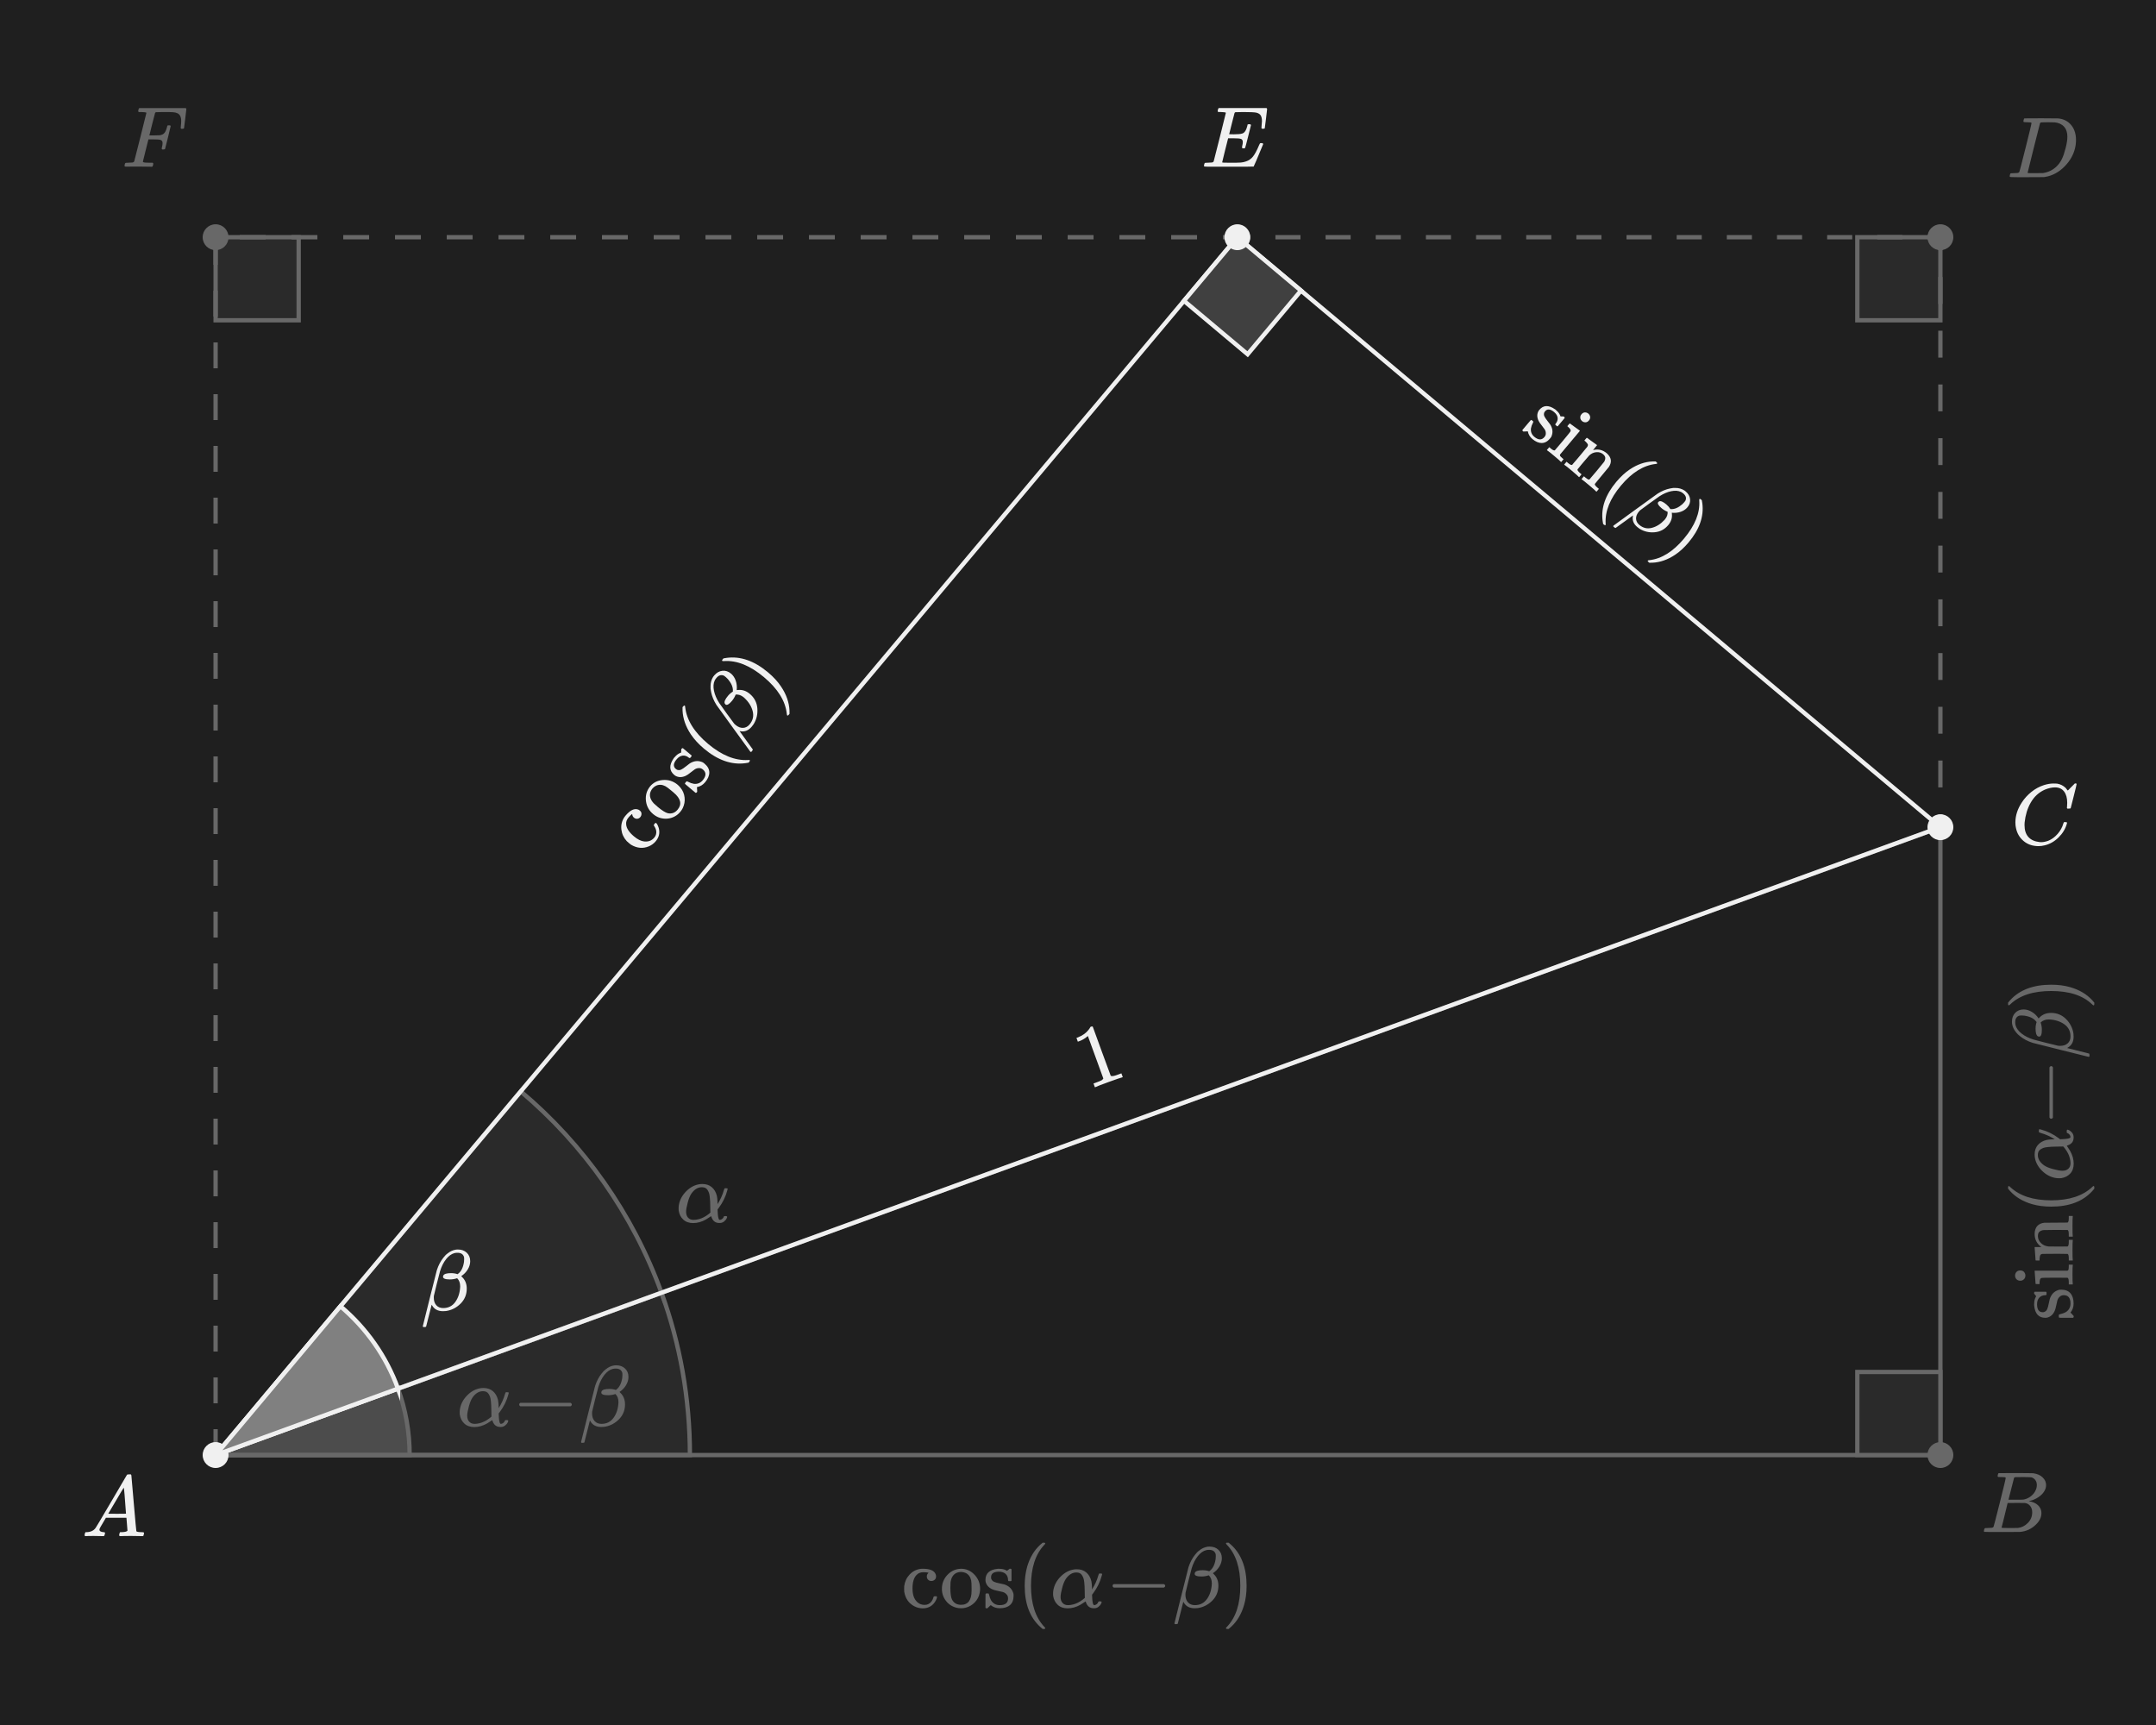 <?xml version="1.0" encoding="UTF-8"?><svg xmlns="http://www.w3.org/2000/svg" width="500" height="400" viewBox="0 0 500 400"><defs><style>.uuid-f4fac3fe-3342-40f3-a3db-c19947a6e885{stroke-dasharray:0 0 6 6;}.uuid-f4fac3fe-3342-40f3-a3db-c19947a6e885,.uuid-b2db5aa9-1134-489c-a371-0eff97d33ee3,.uuid-f2a8074b-cac6-4c9f-95b1-6def5759da53,.uuid-8c71589b-00c6-4b9c-b583-b2a5e93ac1b5,.uuid-ccc31e90-4c13-4216-aff0-d069378947a5,.uuid-7b11465a-2423-417e-84e7-d41313c380c8,.uuid-8b7becba-bd7d-4063-8bc8-bf01d2b16a86{stroke:#f0f0f0;stroke-miterlimit:10;}.uuid-f4fac3fe-3342-40f3-a3db-c19947a6e885,.uuid-b2db5aa9-1134-489c-a371-0eff97d33ee3,.uuid-7b11465a-2423-417e-84e7-d41313c380c8,.uuid-8b7becba-bd7d-4063-8bc8-bf01d2b16a86{fill:none;}.uuid-b2db5aa9-1134-489c-a371-0eff97d33ee3{stroke-dasharray:0 0 6.229 6.229;}.uuid-342db68a-9c94-4cae-85d6-47eca1208c12{fill:#f0f0f0;}.uuid-3ee39fbd-3681-452c-9de1-6e388131dffd,.uuid-e62b9626-921c-45c4-b8ae-f88c787d4368{fill:#202020;}.uuid-f2a8074b-cac6-4c9f-95b1-6def5759da53{fill:#a0a0a0;}.uuid-8c71589b-00c6-4b9c-b583-b2a5e93ac1b5{fill:gray;}.uuid-ccc31e90-4c13-4216-aff0-d069378947a5{fill:#404040;}.uuid-8b7becba-bd7d-4063-8bc8-bf01d2b16a86{stroke-dasharray:0 0 5.816 5.816;}.uuid-e62b9626-921c-45c4-b8ae-f88c787d4368{opacity:.65;}</style></defs><g id="uuid-001b6a92-ca36-45c4-af17-7063b6fcc201"><rect class="uuid-3ee39fbd-3681-452c-9de1-6e388131dffd" x="0" width="500" height="400"/></g><g id="uuid-de9417f3-2dba-4ef0-9356-606a4e371f58"><g><path class="uuid-342db68a-9c94-4cae-85d6-47eca1208c12" d="m216.75,366.328c-.22.188-.477.28-.77.28s-.54-.1-.74-.3c-.2-.2-.3-.446-.3-.74,0-.307.1-.56.3-.76.066-.066.096-.106.09-.12-.007-.013-.07-.026-.19-.04-.347-.053-.673-.08-.98-.08-.68,0-1.213.214-1.6.641-.627.626-.94,1.673-.94,3.14,0,1.094.207,1.953.62,2.58.546.813,1.28,1.22,2.2,1.22.333,0,.626-.066.88-.2.56-.279.947-.8,1.16-1.56.026-.106.06-.173.1-.2.04-.026.146-.04.32-.04h.28c.08.08.12.14.12.18,0,.254-.167.647-.5,1.181-.667.96-1.606,1.439-2.82,1.439-.667,0-1.3-.153-1.9-.46-1.32-.68-2.113-1.812-2.38-3.399-.014-.08-.02-.294-.02-.641s.006-.566.02-.66c.133-1.04.55-1.933,1.25-2.68.7-.746,1.563-1.187,2.59-1.32.013,0,.073-.003.18-.01.106-.007.2-.01.28-.01,1.72,0,2.727.453,3.02,1.36.04.119.06.273.06.46,0,.307-.11.553-.33.739Z"/><path class="uuid-342db68a-9c94-4cae-85d6-47eca1208c12" d="m218.439,368.448c0-1.213.387-2.256,1.16-3.13.773-.873,1.7-1.376,2.78-1.51.213-.026.38-.04.5-.04,1.16,0,2.167.427,3.02,1.28.933.934,1.4,2.06,1.4,3.38,0,.267-.033.58-.1.939-.16.841-.537,1.57-1.13,2.19s-1.31,1.037-2.15,1.25c-.307.08-.653.12-1.04.12-.4,0-.753-.04-1.06-.12-1-.253-1.813-.783-2.44-1.59-.627-.807-.94-1.73-.94-2.771Zm5.52-3.7c-.36-.159-.707-.239-1.04-.239-.4,0-.78.08-1.14.239-.747.374-1.193,1.101-1.34,2.181-.027.24-.04.667-.04,1.28,0,1.267.126,2.166.38,2.699.427.813,1.126,1.221,2.1,1.221,1.626,0,2.44-1.087,2.44-3.261v-.64c0-.866-.033-1.453-.1-1.76-.173-.813-.593-1.387-1.26-1.721Z"/><path class="uuid-342db68a-9c94-4cae-85d6-47eca1208c12" d="m233.779,366.408c0-.613-.187-1.093-.56-1.439s-.887-.521-1.54-.521c-1.227,0-1.84.434-1.84,1.3,0,.174.013.287.04.341.12.319.327.55.62.689.293.141.747.271,1.36.391.76.133,1.28.279,1.56.439.84.4,1.38,1.061,1.62,1.98.013.08.02.239.02.479,0,.947-.284,1.66-.85,2.141-.567.479-1.357.72-2.37.72-.8,0-1.493-.24-2.08-.72l-.16.14-.18.18c-.08.08-.16.153-.24.22l-.22.2h-.16c-.093,0-.18-.04-.26-.12v-1.58c0-.853.003-1.35.01-1.489.007-.141.037-.224.09-.25.027-.014.133-.021.32-.021.173,0,.276.014.31.04.033.027.07.12.11.28.106.507.28.967.52,1.38.466.68,1.113,1.021,1.94,1.021,1.293,0,1.94-.521,1.94-1.561,0-.387-.12-.7-.36-.939-.213-.254-.494-.434-.84-.54-.227-.054-.547-.127-.96-.221-.747-.146-1.254-.286-1.52-.42-.88-.413-1.394-1.033-1.54-1.859-.014-.054-.02-.153-.02-.301,0-1.533.94-2.393,2.82-2.58.053-.026.213-.026.48,0,.533,0,1,.101,1.4.301l.3.159.18-.14c.173-.146.32-.26.44-.34h.16c.093,0,.18.04.26.12v2.64l-.12.12h-.56c-.08-.08-.12-.16-.12-.24Z"/><path class="uuid-342db68a-9c94-4cae-85d6-47eca1208c12" d="m242.419,377.549c0,.12-.12.18-.36.18h-.26c-.093-.08-.28-.24-.56-.48-2.4-2.187-3.6-5.359-3.6-9.52,0-1.627.193-3.113.58-4.46.613-2.093,1.62-3.78,3.02-5.06.093-.08.2-.171.32-.271.12-.1.2-.17.24-.21h.26c.16,0,.26.02.3.06s.06.08.06.12c0,.054-.074.153-.22.301-2.067,2.187-3.1,5.359-3.1,9.52s1.033,7.333,3.1,9.52c.146.147.22.247.22.301Z"/><path class="uuid-342db68a-9c94-4cae-85d6-47eca1208c12" d="m249.279,363.908c.04,0,.11-.003.21-.01.1-.007.176-.01.23-.01.88,0,1.61.243,2.19.729.58.487.977,1.164,1.19,2.03.08.387.126.834.14,1.34v.58c.653-.986,1.153-2.093,1.5-3.32.053-.187.097-.296.13-.329s.137-.051.311-.051c.279,0,.42.047.42.141,0,.013-.027.127-.08.34-.387,1.479-1.067,2.867-2.041,4.16l-.219.279.02.48c.039,1.08.16,1.714.359,1.9.041.026.101.04.18.04.188-.027.361-.104.521-.23.16-.127.273-.276.341-.45.025-.093.06-.149.1-.17.039-.02.14-.03.3-.03.267,0,.399.061.399.181,0,.08-.039.2-.119.359-.146.294-.36.544-.641.75-.279.207-.594.311-.939.311h-.141c-.906,0-1.514-.48-1.82-1.44l-.059-.14c-.707.467-1.101.72-1.181.76-.987.561-1.98.84-2.98.84-.947,0-1.71-.267-2.29-.8s-.937-1.233-1.07-2.1c-.014-.08-.02-.227-.02-.44,0-.347.02-.626.06-.84.2-1.2.78-2.276,1.74-3.23.96-.953,2.046-1.496,3.26-1.63Zm-3.32,6.42c0,.574.153,1.03.46,1.37s.733.511,1.28.511c.346,0,.733-.054,1.16-.16.747-.187,1.473-.547,2.18-1.08.094-.066.184-.137.27-.21.087-.073.157-.137.211-.19l.08-.08-.021-.18c0-.12-.003-.297-.011-.53-.006-.233-.01-.463-.01-.689-.014-.507-.023-.9-.029-1.181-.008-.279-.033-.623-.08-1.029-.047-.407-.11-.721-.189-.94-.08-.22-.191-.443-.331-.67-.14-.227-.32-.39-.54-.49-.22-.1-.477-.149-.77-.149-.92,0-1.727.486-2.42,1.46-.333.493-.614,1.167-.84,2.02-.267.974-.4,1.714-.4,2.22Z"/><path class="uuid-342db68a-9c94-4cae-85d6-47eca1208c12" d="m258.02,367.729c0-.173.092-.307.279-.4h11.62c.2.107.3.24.3.4s-.1.293-.3.4h-11.62c-.188-.094-.279-.227-.279-.4Z"/><path class="uuid-342db68a-9c94-4cae-85d6-47eca1208c12" d="m272.479,376.608c-.08-.08-.119-.134-.119-.16,0-.04.529-2.173,1.59-6.399,1.06-4.227,1.616-6.434,1.67-6.62.359-1.12.859-2.08,1.5-2.88.346-.453.666-.78.96-.98.6-.507,1.272-.812,2.021-.92.025,0,.09-.003.189-.01s.176-.01.23-.01c.84,0,1.522.25,2.049.75.527.5.791,1.149.791,1.949,0,.654-.188,1.29-.561,1.91s-.88,1.144-1.52,1.57l.26.26c.68.68,1.02,1.554,1.02,2.62,0,1.373-.473,2.533-1.42,3.48-.947.946-2.066,1.52-3.359,1.72-.134.026-.381.04-.74.04-1.188,0-2.033-.46-2.54-1.38l-.08-.12-1.28,5.06c-.027.08-.16.12-.4.12h-.26Zm6.48-12.5c.506,0,1,.08,1.48.24l.119-.101c.707-.52,1.16-1.426,1.36-2.72.026-.12.04-.34.04-.66,0-.239-.007-.393-.02-.46-.188-.68-.693-1.02-1.521-1.02-.28,0-.521.026-.72.08-.693.187-1.334.649-1.92,1.39-.588.74-1.054,1.663-1.4,2.771-.066.213-.32,1.193-.76,2.939-.44,1.747-.667,2.68-.68,2.8-.014.067-.021.207-.021.42,0,.747.196,1.337.59,1.771s.923.65,1.591.65c1.199,0,2.139-.477,2.819-1.431.681-.953,1.054-2.123,1.12-3.51v-.12c0-.773-.233-1.393-.7-1.86-.56.188-1.127.28-1.7.28-1.053,0-1.58-.206-1.58-.62,0-.093.021-.187.061-.279.187-.374.8-.561,1.84-.561Z"/><path class="uuid-342db68a-9c94-4cae-85d6-47eca1208c12" d="m284.419,357.748l.079-.02h.441c.092.08.279.24.559.48,2.4,2.187,3.601,5.359,3.601,9.52,0,1.64-.193,3.12-.58,4.44-.613,2.106-1.62,3.8-3.021,5.079-.093.08-.199.171-.319.271s-.2.17-.239.21h-.24c-.16,0-.264-.014-.311-.04s-.07-.094-.07-.2c.014-.014.087-.1.221-.26,2.066-2.146,3.1-5.313,3.1-9.5s-1.033-7.354-3.1-9.5c-.134-.16-.207-.246-.221-.26,0-.106.033-.181.101-.221Z"/></g><rect class="uuid-ccc31e90-4c13-4216-aff0-d069378947a5" x="50" y="55.006" width="19.264" height="19.264"/><path class="uuid-ccc31e90-4c13-4216-aff0-d069378947a5" d="m50,337.402h110c0-13.218-2.329-25.892-6.594-37.637l-103.406,37.637Z"/><path class="uuid-ccc31e90-4c13-4216-aff0-d069378947a5" d="m153.406,299.766c-6.653-18.319-18.026-34.369-32.645-46.693l-70.761,84.329,103.406-37.637Z"/><path class="uuid-f2a8074b-cac6-4c9f-95b1-6def5759da53" d="m50,337.402h45c0-5.407-.953-10.592-2.698-15.397l-42.302,15.397Z"/><g><path class="uuid-342db68a-9c94-4cae-85d6-47eca1208c12" d="m474.374,300.337c-.613,0-1.093.187-1.439.56s-.521.887-.521,1.54c0,1.227.434,1.84,1.3,1.84.174,0,.287-.013.341-.04.319-.12.55-.327.689-.62.141-.293.271-.747.391-1.36.133-.76.279-1.28.439-1.56.4-.84,1.061-1.38,1.98-1.62.08-.013.239-.02.479-.02.947,0,1.66.284,2.141.85.479.567.72,1.357.72,2.37,0,.8-.24,1.493-.72,2.08l.14.16.18.18c.08.08.153.16.22.24l.2.22v.16c0,.093-.04.18-.12.26h-1.58c-.853,0-1.35-.003-1.489-.01-.141-.007-.224-.037-.25-.09-.014-.027-.021-.133-.021-.32,0-.173.014-.276.04-.31.027-.033.12-.07.28-.11.507-.106.967-.28,1.38-.52.68-.466,1.021-1.113,1.021-1.94,0-1.293-.521-1.94-1.561-1.94-.387,0-.7.12-.939.36-.254.213-.434.494-.54.84-.054.227-.127.547-.221.96-.146.747-.286,1.254-.42,1.52-.413.88-1.033,1.394-1.859,1.54-.054.014-.153.02-.301.02-1.533,0-2.393-.94-2.58-2.82-.026-.053-.026-.213,0-.48,0-.533.101-1,.301-1.4l.159-.3-.14-.18c-.146-.173-.26-.32-.34-.44v-.16c0-.093.04-.18.12-.26h2.64l.12.12v.56c-.08.08-.16.12-.24.12Z"/><path class="uuid-342db68a-9c94-4cae-85d6-47eca1208c12" d="m467.314,295.737c.026-.333.144-.606.35-.82.207-.213.49-.32.851-.32.479,0,.819.18,1.02.54.12.174.18.387.18.64,0,.547-.266.934-.8,1.16-.08.027-.213.04-.399.04-.373,0-.667-.117-.88-.35-.214-.233-.32-.53-.32-.89Zm4.76,1.98c0-.053-.036-.56-.11-1.52-.072-.96-.109-1.453-.109-1.48v-.06h7.6c.134-.066.217-.146.25-.24s.057-.327.07-.7v-.46h.92v.16c-.04.147-.06.84-.06,2.08,0,1.213.02,1.94.06,2.18v.16h-.92v-.54c0-.56-.093-.893-.28-1-.026-.013-.993-.02-2.899-.02-2,0-3.067.027-3.2.08-.267.107-.4.5-.4,1.18v.22h-.46c-.307,0-.46-.013-.46-.04Z"/><path class="uuid-342db68a-9c94-4cae-85d6-47eca1208c12" d="m472.074,292.257c0-.053-.036-.563-.11-1.53-.072-.967-.109-1.463-.109-1.49v-.06h.8c.507,0,.76-.006.76-.02l-.02-.02c-1.026-.72-1.54-1.74-1.54-3.06.054-1.533.807-2.38,2.26-2.54.094-.013,1.021-.02,2.78-.02,1.707,0,2.573-.007,2.6-.02.188-.107.28-.44.28-1v-.54h.92v.16c-.04.174-.06.92-.06,2.24s.02,2.067.06,2.24v.16h-.92v-.48c0-.707-.106-1.06-.32-1.06-.026-.013-.946-.02-2.76-.02-1.8.014-2.753.027-2.86.04-.426.093-.736.244-.93.45s-.29.523-.29.95c0,.6.227,1.127.68,1.58.467.467,1.054.74,1.761.82h.37c.233,0,.529.003.89.01.36.007.7.01,1.02.01h.63c.221,0,.417-.003.591-.01.173-.006.33-.01.47-.01h.47c.188-.107.28-.44.28-1v-.54h.92v.16c-.04.173-.06.92-.06,2.24s.02,2.067.06,2.24v.16h-.92v-.54c0-.56-.093-.893-.28-1h-.62c-.187,0-.396-.003-.63-.01s-.493-.01-.78-.01h-.829c-.413,0-.857.003-1.33.01-.474.007-.863.01-1.17.01h-.46c-.254.04-.424.137-.511.29-.086.153-.143.45-.17.89v.36h-.46c-.307,0-.46-.013-.46-.04Z"/><path class="uuid-342db68a-9c94-4cae-85d6-47eca1208c12" d="m485.515,275.017c.12,0,.18.12.18.36v.26c-.08.093-.24.28-.48.56-2.187,2.4-5.359,3.6-9.52,3.6-1.627,0-3.113-.193-4.46-.58-2.093-.613-3.78-1.62-5.06-3.02-.08-.093-.171-.2-.271-.32-.1-.12-.17-.2-.21-.24v-.26c0-.16.02-.26.06-.3s.08-.06.12-.06c.054,0,.153.074.301.22,2.187,2.067,5.359,3.1,9.52,3.1s7.333-1.033,9.52-3.1c.147-.146.247-.22.301-.22Z"/><path class="uuid-342db68a-9c94-4cae-85d6-47eca1208c12" d="m471.874,268.157c0-.04-.003-.11-.01-.21-.007-.1-.01-.176-.01-.23,0-.88.243-1.61.729-2.19.487-.58,1.164-.977,2.03-1.19.387-.08.834-.126,1.34-.14h.58c-.986-.653-2.093-1.153-3.32-1.5-.187-.053-.296-.096-.329-.13-.033-.033-.051-.137-.051-.31,0-.28.047-.42.141-.42.013,0,.127.027.34.08,1.479.387,2.867,1.067,4.16,2.04l.279.22.48-.02c1.08-.04,1.714-.16,1.9-.36.026-.04.04-.1.04-.18-.027-.187-.104-.36-.23-.52-.127-.16-.276-.273-.45-.34-.093-.026-.149-.06-.17-.1-.02-.04-.03-.14-.03-.3,0-.267.061-.4.181-.4.08,0,.2.04.359.12.294.146.544.36.75.64.207.28.311.594.311.94v.14c0,.907-.48,1.514-1.44,1.82l-.14.06c.467.707.72,1.1.76,1.18.561.987.84,1.98.84,2.98,0,.947-.267,1.71-.8,2.29s-1.233.937-2.1,1.07c-.08.014-.227.02-.44.02-.347,0-.626-.02-.84-.06-1.2-.2-2.276-.78-3.23-1.74-.953-.96-1.496-2.046-1.63-3.26Zm6.42,3.32c.574,0,1.03-.153,1.37-.46s.511-.733.511-1.28c0-.346-.054-.733-.16-1.16-.187-.747-.547-1.473-1.08-2.18-.066-.093-.137-.183-.21-.27-.073-.086-.137-.157-.19-.21l-.08-.08-.18.02c-.12,0-.297.003-.53.01s-.463.01-.689.01c-.507.014-.9.023-1.181.03-.279.007-.623.034-1.029.08-.407.047-.721.11-.94.19-.22.08-.443.19-.67.33-.227.14-.39.32-.49.54-.1.22-.149.477-.149.77,0,.92.486,1.727,1.46,2.42.493.333,1.167.614,2.02.84.974.267,1.714.4,2.22.4Z"/><path class="uuid-342db68a-9c94-4cae-85d6-47eca1208c12" d="m475.694,259.417c-.173,0-.307-.093-.4-.28v-11.62c.107-.2.24-.3.4-.3s.293.1.4.3v11.62c-.094.187-.227.28-.4.28Z"/><path class="uuid-342db68a-9c94-4cae-85d6-47eca1208c12" d="m484.574,244.957c-.08.08-.134.12-.16.12-.04,0-2.173-.53-6.399-1.59-4.227-1.06-6.434-1.617-6.62-1.67-1.12-.36-2.08-.86-2.88-1.5-.453-.346-.78-.667-.98-.96-.507-.6-.812-1.273-.92-2.02,0-.026-.003-.09-.01-.19s-.01-.176-.01-.23c0-.84.25-1.523.75-2.05s1.149-.79,1.949-.79c.654,0,1.29.187,1.91.56.62.374,1.144.88,1.57,1.52l.26-.26c.68-.68,1.554-1.02,2.62-1.02,1.373,0,2.533.474,3.48,1.42.946.947,1.52,2.067,1.72,3.36.026.133.04.38.04.74,0,1.187-.46,2.034-1.38,2.54l-.12.08,5.06,1.28c.08.027.12.16.12.4v.26Zm-12.5-6.48c0-.506.08-1,.24-1.48l-.101-.12c-.52-.707-1.426-1.16-2.72-1.36-.12-.026-.34-.04-.66-.04-.239,0-.393.007-.46.02-.68.187-1.02.693-1.02,1.52,0,.28.026.52.08.72.187.693.649,1.333,1.39,1.92s1.663,1.053,2.771,1.4c.213.067,1.193.32,2.939.76,1.747.44,2.68.667,2.8.68.067.014.207.02.42.02.747,0,1.337-.197,1.771-.59s.65-.923.65-1.59c0-1.2-.477-2.14-1.431-2.82-.953-.68-2.123-1.053-3.51-1.12h-.12c-.773,0-1.393.233-1.86.7.188.56.28,1.127.28,1.7,0,1.054-.206,1.58-.62,1.58-.093,0-.187-.02-.279-.06-.374-.187-.561-.8-.561-1.84Z"/><path class="uuid-342db68a-9c94-4cae-85d6-47eca1208c12" d="m465.714,233.017l-.02-.08v-.44c.08-.093.24-.28.48-.56,2.187-2.4,5.359-3.6,9.52-3.6,1.64,0,3.12.193,4.44.58,2.106.613,3.8,1.62,5.079,3.02.08.093.171.2.271.32s.17.2.21.24v.24c0,.16-.014.263-.04.31s-.094.07-.2.07c-.014-.013-.1-.086-.26-.22-2.146-2.067-5.313-3.1-9.5-3.1s-7.354,1.033-9.5,3.1c-.16.133-.246.207-.26.22-.106,0-.181-.033-.221-.1Z"/></g><g><path class="uuid-342db68a-9c94-4cae-85d6-47eca1208c12" d="m111.669,321.872c.04,0,.11-.003.21-.01.1-.007.176-.01.23-.01.88,0,1.61.243,2.19.729.58.487.977,1.164,1.19,2.03.08.387.126.834.14,1.34v.58c.653-.986,1.153-2.093,1.5-3.32.053-.187.096-.296.13-.329.033-.033.137-.051.31-.051.28,0,.42.047.42.141,0,.013-.027.127-.08.34-.387,1.479-1.067,2.867-2.04,4.16l-.22.279.02.48c.04,1.08.16,1.714.36,1.9.04.026.1.04.18.04.187-.027.36-.104.52-.23.16-.127.273-.276.34-.45.026-.093.06-.149.1-.17.04-.02.14-.03.3-.03.267,0,.4.061.4.181,0,.08-.04.2-.12.359-.146.294-.36.544-.64.75-.28.207-.594.311-.94.311h-.14c-.907,0-1.514-.48-1.82-1.44l-.06-.14c-.707.467-1.1.72-1.18.76-.987.561-1.98.84-2.98.84-.947,0-1.71-.267-2.29-.8s-.937-1.233-1.07-2.1c-.014-.08-.02-.227-.02-.44,0-.347.02-.626.06-.84.2-1.2.78-2.276,1.74-3.23.96-.953,2.046-1.496,3.26-1.63Zm-3.32,6.42c0,.574.153,1.03.46,1.37s.733.511,1.28.511c.346,0,.733-.054,1.16-.16.747-.187,1.473-.547,2.18-1.08.093-.066.183-.137.27-.21.086-.073.157-.137.21-.19l.08-.08-.02-.18c0-.12-.003-.297-.01-.53s-.01-.463-.01-.689c-.014-.507-.023-.9-.03-1.181-.007-.279-.034-.623-.08-1.029-.047-.407-.11-.721-.19-.94-.08-.22-.19-.443-.33-.67-.14-.227-.32-.39-.54-.49-.22-.1-.477-.149-.77-.149-.92,0-1.727.486-2.42,1.46-.333.493-.614,1.167-.84,2.02-.267.974-.4,1.714-.4,2.22Z"/><path class="uuid-342db68a-9c94-4cae-85d6-47eca1208c12" d="m120.409,325.692c0-.173.093-.307.28-.4h11.62c.2.107.3.24.3.4s-.1.293-.3.4h-11.62c-.187-.094-.28-.227-.28-.4Z"/><path class="uuid-342db68a-9c94-4cae-85d6-47eca1208c12" d="m134.869,334.572c-.08-.08-.12-.134-.12-.16,0-.04.53-2.173,1.59-6.399,1.06-4.227,1.617-6.434,1.67-6.62.36-1.12.86-2.08,1.5-2.88.346-.453.667-.78.96-.98.6-.507,1.273-.812,2.02-.92.026,0,.09-.003.19-.01s.176-.01.23-.01c.84,0,1.523.25,2.05.75s.79,1.149.79,1.949c0,.654-.187,1.29-.56,1.91-.374.62-.88,1.144-1.52,1.57l.26.26c.68.68,1.02,1.554,1.02,2.62,0,1.373-.474,2.533-1.42,3.48-.947.946-2.067,1.52-3.36,1.72-.133.026-.38.04-.74.04-1.187,0-2.034-.46-2.54-1.38l-.08-.12-1.28,5.06c-.027.08-.16.12-.4.12h-.26Zm6.48-12.5c.506,0,1,.08,1.48.24l.12-.101c.707-.52,1.16-1.426,1.36-2.72.026-.12.04-.34.04-.66,0-.239-.007-.393-.02-.46-.187-.68-.693-1.02-1.52-1.02-.28,0-.52.026-.72.08-.693.187-1.333.649-1.92,1.39s-1.053,1.663-1.4,2.771c-.067.213-.32,1.193-.76,2.939-.44,1.747-.667,2.68-.68,2.8-.014.067-.02.207-.02.42,0,.747.197,1.337.59,1.771s.923.65,1.59.65c1.2,0,2.14-.477,2.82-1.431.68-.953,1.053-2.123,1.12-3.51v-.12c0-.773-.233-1.393-.7-1.86-.56.188-1.127.28-1.7.28-1.054,0-1.58-.206-1.58-.62,0-.093.02-.187.06-.279.187-.374.8-.561,1.84-.561Z"/></g><path class="uuid-342db68a-9c94-4cae-85d6-47eca1208c12" d="m162.435,274.572c.04,0,.11-.003.21-.01s.177-.01.23-.01c.88,0,1.609.243,2.189.729.58.487.977,1.164,1.19,2.03.08.387.126.834.14,1.34v.58c.653-.986,1.153-2.093,1.5-3.32.053-.187.097-.296.13-.329s.137-.051.311-.051c.279,0,.42.047.42.141,0,.013-.027.127-.08.34-.387,1.479-1.067,2.867-2.04,4.16l-.22.279.02.48c.04,1.08.16,1.714.36,1.9.04.026.1.04.18.04.187-.027.36-.104.52-.23.16-.127.273-.276.341-.45.026-.093.06-.149.1-.17.04-.02.14-.03.3-.03.267,0,.4.061.4.181,0,.08-.04.2-.12.359-.146.294-.36.544-.64.75-.28.207-.594.311-.94.311h-.14c-.907,0-1.514-.48-1.82-1.44l-.06-.14c-.707.467-1.101.72-1.181.76-.986.561-1.979.84-2.979.84-.947,0-1.71-.267-2.29-.8s-.938-1.233-1.07-2.1c-.014-.08-.02-.227-.02-.44,0-.347.02-.626.06-.84.2-1.2.78-2.276,1.74-3.23.96-.953,2.046-1.496,3.26-1.63Zm-3.32,6.42c0,.574.153,1.03.46,1.37s.733.511,1.28.511c.347,0,.733-.054,1.16-.16.746-.187,1.473-.547,2.18-1.08.094-.066.184-.137.271-.21.086-.073.156-.137.21-.19l.08-.08-.021-.18c0-.12-.003-.297-.01-.53s-.01-.463-.01-.689c-.014-.507-.023-.9-.03-1.181-.007-.279-.033-.623-.08-1.029-.047-.407-.11-.721-.189-.94-.08-.22-.19-.443-.33-.67-.141-.227-.32-.39-.54-.49-.221-.1-.478-.149-.771-.149-.92,0-1.727.486-2.42,1.46-.333.493-.613,1.167-.84,2.02-.267.974-.4,1.714-.4,2.22Z"/><polygon class="uuid-7b11465a-2423-417e-84e7-d41313c380c8" points="50 337.402 450 191.814 450 337.402 50 337.402"/><rect class="uuid-ccc31e90-4c13-4216-aff0-d069378947a5" x="430.736" y="318.138" width="19.264" height="19.264"/><circle class="uuid-342db68a-9c94-4cae-85d6-47eca1208c12" cx="450" cy="337.402" r="3"/><path class="uuid-342db68a-9c94-4cae-85d6-47eca1208c12" d="m465.149,342.687c0-.013-.007-.03-.02-.05-.014-.02-.034-.033-.061-.04s-.054-.017-.08-.03c-.026-.013-.066-.023-.12-.03-.053-.007-.1-.01-.14-.01h-.16c-.066,0-.123-.003-.17-.01-.047-.006-.11-.01-.19-.01h-.199c-.32,0-.514-.006-.58-.02-.067-.013-.113-.053-.141-.12-.026-.04-.02-.16.021-.36.066-.24.126-.373.18-.4.014-.013.88-.02,2.601-.02,3.453,0,5.272.014,5.46.04.92.134,1.64.454,2.159.96.533.507.801,1.1.801,1.78,0,.467-.127.92-.38,1.36-.294.534-.764,1.017-1.41,1.45-.647.433-1.324.723-2.03.87l-.2.06c.88.12,1.59.427,2.13.92.54.494.811,1.107.811,1.84,0,.96-.44,1.86-1.32,2.7-1.026.987-2.247,1.54-3.66,1.66-.093.014-1.5.02-4.22.02-2.667,0-4.021-.013-4.061-.04-.093-.053-.106-.2-.039-.44,0-.013.006-.04.02-.08.066-.213.14-.327.22-.34.04-.013.127-.02.261-.02h.119c.36,0,.761-.02,1.2-.06.187-.04.313-.12.38-.24.04-.053.521-1.906,1.44-5.56s1.38-5.58,1.38-5.78Zm6.14,7.98c0-.586-.156-1.073-.47-1.46s-.71-.613-1.189-.68c-.08-.013-.634-.02-1.66-.02-1.574,0-2.367.007-2.38.02,0,.027-.117.514-.351,1.46s-.463,1.887-.689,2.82l-.36,1.4c0,.054.08.083.24.09.16.007.7.017,1.62.03,1.187,0,1.826-.007,1.92-.02.866-.093,1.637-.48,2.31-1.16.673-.68,1.01-1.506,1.01-2.48Zm1.08-6.3c0-.453-.116-.84-.35-1.16s-.544-.533-.93-.64c-.094-.026-.707-.046-1.841-.06-.267,0-.547.004-.84.01-.293.007-.526.01-.7.01h-.26c-.187.014-.307.06-.359.14-.027.04-.46,1.74-1.301,5.1h1.62c1.08,0,1.7-.013,1.86-.04.547-.093,1.063-.31,1.55-.65s.863-.75,1.13-1.23c.28-.507.42-1,.42-1.48Z"/><path class="uuid-342db68a-9c94-4cae-85d6-47eca1208c12" d="m31.939,38.621c-.374,0-.857.003-1.45.01-.594.007-1.023.01-1.29.01-.16,0-.26-.033-.3-.1-.027-.04-.021-.167.02-.38.053-.213.106-.336.16-.37.053-.033.206-.05.46-.05.36,0,.76-.02,1.2-.06.187-.04.312-.12.38-.24.026-.066.503-1.94,1.43-5.62.927-3.68,1.391-5.547,1.391-5.6,0-.093-.027-.14-.08-.14-.107-.04-.46-.073-1.061-.1h-.62c-.08-.08-.123-.136-.13-.17-.007-.033.01-.143.05-.33.054-.24.12-.38.2-.42h10.78c.093.094.14.167.14.22,0,.067-.087.817-.26,2.25-.174,1.433-.267,2.163-.28,2.19-.026.093-.16.14-.399.14h-.24c-.094-.08-.14-.147-.14-.2,0-.026.003-.057.01-.09s.013-.083.02-.15c.007-.066.011-.133.011-.2.053-.387.079-.773.079-1.16,0-.96-.307-1.566-.92-1.82-.279-.12-.606-.193-.979-.22-.374-.026-1.134-.04-2.28-.04-1.066.014-1.627.027-1.68.04-.107.04-.174.1-.2.18-.014.013-.24.887-.68,2.62l-.641,2.58h1.101c.8-.013,1.24-.027,1.319-.04.44-.08.761-.22.96-.42.28-.24.514-.72.7-1.44.014-.04.026-.086.04-.14s.021-.09.021-.11.006-.046.02-.08c.014-.033.03-.053.05-.06.021-.007.047-.017.08-.03.033-.013.07-.02.11-.02h.4c.093.067.14.133.14.2,0,.04-.21.914-.63,2.62s-.644,2.586-.67,2.64c-.027.094-.16.14-.4.14h-.24c-.08-.066-.127-.123-.14-.17-.014-.047.007-.163.06-.35.094-.373.141-.693.141-.96,0-.4-.167-.646-.5-.74-.24-.08-.8-.12-1.681-.12h-1.1l-.64,2.54c-.427,1.653-.641,2.52-.641,2.6,0,.08.04.134.12.16.16.08.713.12,1.66.12h.5c.08.08.123.137.13.17s-.01.157-.05.37c-.054.173-.12.3-.2.38h-.34c-.547-.026-1.554-.04-3.02-.04Z"/><path class="uuid-342db68a-9c94-4cae-85d6-47eca1208c12" d="m471.129,28.529c0-.013-.007-.03-.02-.05-.014-.02-.033-.033-.061-.04-.026-.007-.053-.017-.08-.03-.026-.013-.066-.023-.119-.03-.054-.007-.101-.01-.141-.01h-.16c-.066,0-.123-.003-.17-.01-.047-.006-.109-.01-.189-.01h-.2c-.454,0-.7-.046-.74-.14-.013-.04,0-.153.04-.34.066-.253.127-.393.18-.42.027-.013,1.354-.02,3.98-.02,2.227.014,3.473.023,3.74.03.266.007.533.043.8.11,1.054.24,1.894.793,2.521,1.66.626.867.939,1.947.939,3.24,0,.667-.08,1.32-.24,1.96-.373,1.507-1.153,2.874-2.34,4.1-1.347,1.387-2.88,2.22-4.6,2.5l-.28.04-3.88.02h-2.221c-1.187,0-1.787-.033-1.799-.1v-.02c-.027-.04-.021-.167.02-.38.053-.213.104-.336.15-.37.046-.033.203-.05.469-.05.361,0,.761-.02,1.201-.06.186-.04.312-.12.379-.24.041-.053.521-1.906,1.44-5.56s1.38-5.58,1.38-5.78Zm8.32,3.18c0-.987-.26-1.767-.78-2.34-.521-.573-1.247-.906-2.18-1h-.28c-.16,0-.357-.003-.59-.01-.233-.006-.45-.01-.65-.01s-.416.004-.649.01c-.233.007-.431.01-.591.01h-.26c-.173.014-.293.074-.359.18-.027.054-.514,1.974-1.461,5.76-.946,3.787-1.42,5.7-1.42,5.74,0,.054.077.083.23.09.153.007.663.01,1.53.01,1.08,0,1.687-.007,1.819-.02,1.268-.2,2.334-.733,3.201-1.6.479-.48.873-1.04,1.18-1.68.307-.64.593-1.486.859-2.54.268-1.053.4-1.92.4-2.6Z"/><rect class="uuid-ccc31e90-4c13-4216-aff0-d069378947a5" x="430.736" y="55.006" width="19.264" height="19.264"/><polyline class="uuid-f4fac3fe-3342-40f3-a3db-c19947a6e885" points="50 337.402 50 55.006 286.959 55.006"/><g><line class="uuid-7b11465a-2423-417e-84e7-d41313c380c8" x1="450" y1="191.814" x2="450" y2="188.814"/><line class="uuid-b2db5aa9-1134-489c-a371-0eff97d33ee3" x1="450" y1="182.585" x2="450" y2="61.12"/><polyline class="uuid-7b11465a-2423-417e-84e7-d41313c380c8" points="450 58.006 450 55.006 447 55.006"/><line class="uuid-8b7becba-bd7d-4063-8bc8-bf01d2b16a86" x1="441.184" y1="55.006" x2="292.867" y2="55.006"/><line class="uuid-7b11465a-2423-417e-84e7-d41313c380c8" x1="289.958" y1="55.006" x2="286.958" y2="55.006"/></g><circle class="uuid-342db68a-9c94-4cae-85d6-47eca1208c12" cx="50" cy="55.006" r="3"/><circle class="uuid-342db68a-9c94-4cae-85d6-47eca1208c12" cx="450" cy="55.006" r="3"/><rect class="uuid-e62b9626-921c-45c4-b8ae-f88c787d4368" width="500" height="400"/><polygon class="uuid-7b11465a-2423-417e-84e7-d41313c380c8" points="50 337.402 286.959 55.006 450 191.814 50 337.402"/><polygon class="uuid-ccc31e90-4c13-4216-aff0-d069378947a5" points="274.578 69.76 289.336 82.143 301.716 67.389 301.716 67.389 286.959 55.006 274.578 69.76 274.578 69.76"/><circle class="uuid-342db68a-9c94-4cae-85d6-47eca1208c12" cx="286.959" cy="55.006" r="3"/><path class="uuid-342db68a-9c94-4cae-85d6-47eca1208c12" d="m292.539,29.661c0-.133.02-.4.06-.8.04-.4.06-.653.06-.76,0-.586-.097-1.033-.289-1.34-.193-.307-.537-.52-1.031-.64-.439-.093-1.459-.14-3.059-.14-1.135.014-1.728.027-1.781.04-.093.04-.16.107-.199.2-.014.04-.224.86-.631,2.46-.406,1.6-.609,2.414-.609,2.44.307.014.627.02.96.02h.181c.865,0,1.489-.057,1.869-.17.381-.113.677-.41.891-.89.08-.146.18-.433.3-.86.013-.04.022-.09.03-.15.006-.06.013-.1.02-.12.006-.02.017-.043.029-.07.014-.027.037-.043.07-.05.033-.006.074-.013.121-.02.046-.006.109-.01.189-.01.066,0,.119.003.16.01.039.007.072.017.1.03s.043.023.051.03c.006.007.02.027.039.06s.037.057.051.07l-.66,2.64c-.44,1.773-.68,2.673-.721,2.7-.039.04-.146.06-.32.06-.173,0-.279-.02-.319-.06-.08-.04-.087-.2-.021-.48.094-.347.141-.647.141-.9,0-.386-.134-.633-.4-.74-.24-.106-.893-.16-1.96-.16h-1.04c-.08.28-.33,1.27-.75,2.97-.42,1.7-.63,2.563-.63,2.59,0,.054.077.083.229.09.154.007.684.017,1.591.03,1.253,0,2.083-.017,2.489-.05.407-.033.804-.116,1.19-.25.653-.213,1.196-.586,1.63-1.12s.903-1.407,1.41-2.62c.133-.293.221-.453.26-.48.041-.027.137-.04.291-.04.152,0,.25.013.289.04.08.053.12.127.12.22-1.399,3.387-2.134,5.114-2.2,5.18-.039.027-1.947.04-5.72.04-2.88,0-4.56-.003-5.04-.01s-.727-.037-.74-.09v-.02c-.026-.04-.02-.167.021-.38.053-.213.106-.336.159-.37.054-.033.207-.05.461-.05.359,0,.76-.02,1.199-.06.188-.04.313-.12.381-.24.026-.066.503-1.94,1.43-5.62.926-3.68,1.391-5.547,1.391-5.6,0-.093-.027-.14-.08-.14-.107-.04-.461-.073-1.061-.1h-.62c-.08-.08-.124-.136-.13-.17-.007-.033.01-.143.05-.33.054-.24.12-.38.2-.42h11.08c.093.094.14.167.14.22,0,.067-.087.817-.26,2.25s-.267,2.163-.28,2.19c-.027.093-.16.14-.4.14h-.239c-.094-.08-.14-.147-.14-.2Z"/><circle class="uuid-342db68a-9c94-4cae-85d6-47eca1208c12" cx="450" cy="191.814" r="3"/><path class="uuid-342db68a-9c94-4cae-85d6-47eca1208c12" d="m479.409,186.141c0-1.106-.244-1.977-.73-2.609-.486-.634-1.184-.95-2.09-.95-.707,0-1.474.167-2.3.5-1.44.613-2.567,1.646-3.38,3.1-.733,1.294-1.193,2.813-1.38,4.561-.014.106-.021.3-.021.58,0,1.187.3,2.109.9,2.77.6.66,1.46,1.05,2.58,1.17.093.014.227.021.399.021.507,0,1.061-.113,1.66-.34.787-.32,1.5-.847,2.14-1.58.641-.733,1.08-1.533,1.32-2.4.054-.173.097-.273.13-.3s.137-.04.311-.04c.279,0,.42.054.42.16,0,.026-.014.093-.04.2-.32,1.187-.96,2.253-1.92,3.199-.96.947-2.04,1.561-3.24,1.84-.467.12-.934.181-1.4.181-1.373,0-2.526-.391-3.46-1.17-.934-.78-1.526-1.783-1.779-3.011-.094-.386-.141-.819-.141-1.3,0-1.6.5-3.153,1.5-4.66.601-.92,1.34-1.732,2.221-2.439.88-.707,1.853-1.233,2.92-1.58.786-.24,1.506-.36,2.159-.36.48,0,.761.007.841.021.8.133,1.473.467,2.02,1,.026.026.08.093.16.2.08.106.15.199.21.279s.097.12.11.12c.04,0,.22-.173.54-.52l.819-.82.3-.3h.12c.187,0,.28.047.28.14,0,.107-.22,1.033-.66,2.78-.439,1.747-.673,2.667-.7,2.76-.026.067-.06.11-.1.13-.04.021-.16.03-.36.03h-.319c-.067-.066-.104-.11-.11-.13-.007-.021.003-.137.03-.351.026-.266.04-.56.04-.88Z"/><circle class="uuid-342db68a-9c94-4cae-85d6-47eca1208c12" cx="50" cy="337.402" r="3"/><path class="uuid-342db68a-9c94-4cae-85d6-47eca1208c12" d="m23.923,356.204c-.227,0-.587-.006-1.08-.02-.493-.013-.866-.02-1.12-.02-.946,0-1.553.014-1.819.04h-.16c-.08-.08-.123-.137-.13-.17s.01-.157.05-.37c.053-.173.093-.28.12-.32l.08-.06h.28c.933-.04,1.612-.373,2.039-1,.08-.08,1.29-2.117,3.631-6.11,2.34-3.993,3.522-6.01,3.55-6.05.066-.12.13-.19.189-.21.061-.02.21-.03.45-.03h.34c.08.12.12.187.12.2l.561,6.46c.373,4.307.573,6.48.6,6.52.066.147.5.22,1.3.22.28,0,.44.047.48.14.013.053,0,.167-.04.34-.04.2-.077.323-.11.37s-.123.07-.27.07c-.24,0-.637-.006-1.19-.02-.554-.013-.997-.02-1.33-.02-1.253,0-2.073.014-2.46.04h-.24c-.08-.08-.123-.137-.13-.17s.011-.157.05-.37c.054-.173.094-.28.12-.32l.08-.06h.4c.72-.027,1.146-.14,1.28-.34l-.24-3h-4.76l-.681,1.16c-.479.8-.727,1.233-.739,1.3-.054.106-.08.207-.08.3,0,.333.307.527.92.58.253,0,.38.067.38.2,0,.067-.021.16-.061.28-.04.187-.08.307-.12.36-.039.054-.126.08-.26.08Zm5.3-5.2c-.279-3.96-.453-5.973-.52-6.04l-.54.86c-.214.36-.634,1.073-1.26,2.14l-1.8,3.04,2.06.02c1.373,0,2.06-.006,2.06-.02Z"/><path class="uuid-8c71589b-00c6-4b9c-b583-b2a5e93ac1b5" d="m92.302,322.005c-2.722-7.494-7.374-14.06-13.355-19.102l-28.948,34.498,42.302-15.397Z"/><path class="uuid-342db68a-9c94-4cae-85d6-47eca1208c12" d="m98.164,307.722c-.08-.08-.12-.134-.12-.16,0-.04.53-2.173,1.59-6.399,1.061-4.227,1.617-6.434,1.671-6.62.359-1.12.859-2.08,1.5-2.88.346-.453.666-.78.96-.98.6-.507,1.272-.812,2.02-.92.026,0,.09-.003.19-.01.1-.007.176-.01.229-.01.84,0,1.523.25,2.05.75.527.5.79,1.149.79,1.949,0,.654-.187,1.29-.56,1.91-.374.62-.88,1.144-1.521,1.57l.261.26c.68.68,1.02,1.554,1.02,2.62,0,1.373-.474,2.533-1.42,3.48-.947.946-2.066,1.52-3.36,1.72-.133.026-.38.04-.739.04-1.188,0-2.034-.46-2.54-1.38l-.08-.12-1.28,5.06c-.027.08-.16.12-.4.12h-.26Zm6.48-12.5c.506,0,1,.08,1.479.24l.12-.101c.707-.52,1.16-1.426,1.36-2.72.026-.12.04-.34.04-.66,0-.239-.007-.393-.021-.46-.187-.68-.693-1.02-1.52-1.02-.28,0-.521.026-.721.08-.693.187-1.333.649-1.92,1.39s-1.053,1.663-1.399,2.771c-.067.213-.32,1.193-.76,2.939-.44,1.747-.667,2.68-.681,2.8-.014.067-.02.207-.02.42,0,.747.196,1.337.59,1.771.393.434.923.65,1.59.65,1.2,0,2.14-.477,2.82-1.431.68-.953,1.053-2.123,1.12-3.51v-.12c0-.773-.233-1.393-.7-1.86-.561.188-1.127.28-1.7.28-1.054,0-1.58-.206-1.58-.62,0-.093.021-.187.061-.279.187-.374.8-.561,1.84-.561Z"/><path class="uuid-342db68a-9c94-4cae-85d6-47eca1208c12" d="m260.174,249.847c-.23.041-1.248.39-3.054,1.047-1.78.648-2.772,1.03-2.975,1.147l-.229.083-.319-.877.496-.18c.737-.269,1.207-.461,1.409-.579.098-.049.223-.181.375-.395l-3.59-9.862c-.025.009-.069.047-.132.112-.501.442-1.112.802-1.833,1.078l-.362.132-.319-.877.362-.132c1.055-.427,1.856-.993,2.406-1.697.184-.21.327-.428.433-.654.011-.046.081-.094.208-.14s.249-.047.365-.003l2.076,5.704,2.103,5.715c.26.121.708.066,1.345-.165l.629-.229.496-.181.319.877-.21.076Z"/><g><path class="uuid-342db68a-9c94-4cae-85d6-47eca1208c12" d="m148.767,188.708c.002.289-.092.545-.279.77-.189.225-.424.349-.705.374-.283.024-.535-.057-.761-.246-.235-.197-.364-.437-.39-.718-.008-.093-.02-.142-.033-.146-.016-.003-.065.037-.153.12-.264.232-.493.465-.69.7-.438.521-.617,1.066-.539,1.637.077.883.678,1.796,1.801,2.739.838.703,1.629,1.097,2.376,1.183.974.104,1.757-.196,2.349-.901.214-.255.352-.523.412-.803.145-.609-.004-1.24-.449-1.892-.064-.089-.094-.157-.089-.205.005-.047.063-.138.175-.271l.18-.215c.113-.01.185-.002.215.024.194.163.389.543.582,1.142.309,1.127.071,2.156-.709,3.086-.428.511-.953.897-1.573,1.159-1.37.575-2.747.454-4.134-.362-.07-.041-.238-.173-.504-.396-.266-.223-.43-.369-.492-.439-.711-.771-1.127-1.664-1.25-2.68-.122-1.016.096-1.96.654-2.832.008-.01.044-.059.107-.145.063-.085.121-.159.172-.221,1.106-1.318,2.101-1.797,2.983-1.439.118.046.248.13.392.25.234.197.353.44.354.729Z"/><path class="uuid-342db68a-9c94-4cae-85d6-47eca1208c12" d="m151.478,188.777c-.93-.78-1.48-1.747-1.652-2.901-.172-1.153.039-2.187.631-3.1.115-.18.213-.317.291-.409.745-.889,1.719-1.385,2.922-1.491,1.314-.115,2.477.252,3.488,1.101.205.171.423.398.656.681.541.662.857,1.42.951,2.273.094.854-.049,1.67-.425,2.451-.136.287-.327.578-.576.874-.257.306-.515.551-.773.735-.837.603-1.767.886-2.786.847-1.021-.039-1.93-.392-2.727-1.061Zm.714-6.607c-.354.173-.639.388-.853.643-.258.306-.439.649-.549,1.028-.193.812.076,1.621.809,2.428.167.175.484.459.955.854.971.814,1.741,1.296,2.312,1.445.897.196,1.658-.08,2.284-.825,1.046-1.246.736-2.567-.929-3.964l-.49-.412c-.664-.557-1.135-.909-1.412-1.054-.734-.39-1.444-.437-2.128-.141Z"/><path class="uuid-342db68a-9c94-4cae-85d6-47eca1208c12" d="m159.775,175.715c-.47-.395-.958-.56-1.463-.497-.505.063-.969.345-1.389.846-.788.94-.851,1.688-.187,2.245.133.111.229.174.285.188.323.114.633.103.928-.032.295-.134.687-.398,1.174-.791.59-.497,1.036-.8,1.339-.913.847-.386,1.699-.375,2.558.032.07.042.197.139.381.293.726.609,1.09,1.285,1.094,2.027.003.743-.32,1.502-.973,2.278-.514.613-1.143.99-1.889,1.13l.006.212.021.254c.01.112.015.221.014.325l.012.297-.103.123c-.06.072-.146.112-.259.122l-1.211-1.016c-.653-.548-1.031-.87-1.135-.965-.103-.095-.147-.171-.134-.229.008-.029.07-.115.19-.258.111-.132.188-.203.23-.211.041-.008.137.023.285.095.457.245.92.407,1.391.489.821.08,1.498-.197,2.029-.831.83-.99.848-1.82.051-2.489-.295-.249-.612-.358-.951-.329-.33,0-.648.1-.953.296-.187.14-.448.337-.785.594-.593.478-1.025.776-1.299.894-.883.409-1.688.404-2.415-.015-.05-.024-.13-.083-.243-.178-1.174-.985-1.229-2.258-.164-3.818.014-.058.117-.181.309-.368.344-.408.721-.702,1.13-.88l.315-.127.009-.228c0-.227.007-.413.022-.556l.104-.123c.06-.071.146-.112.259-.122l2.022,1.697.014.169-.359.429c-.113.01-.199-.01-.261-.062Z"/><path class="uuid-342db68a-9c94-4cae-85d6-47eca1208c12" d="m173.862,176.256c.092.077.061.208-.094.392l-.166.199c-.122.02-.365.06-.729.121-3.218.433-6.42-.688-9.607-3.362-1.245-1.045-2.26-2.149-3.043-3.311-1.209-1.815-1.854-3.671-1.935-5.566-.002-.123-.002-.263,0-.419,0-.156-.002-.262-.007-.319l.167-.199c.104-.123.182-.187.238-.191s.101.005.131.031c.041.034.07.155.088.361.348,2.989,2.113,5.82,5.301,8.494,3.187,2.674,6.281,3.922,9.285,3.745.207-.018.33-.01.371.024Z"/><path class="uuid-342db68a-9c94-4cae-85d6-47eca1208c12" d="m174.235,174.35c-.113.01-.18.006-.199-.011-.031-.026-1.324-1.804-3.881-5.332-2.557-3.529-3.89-5.374-3.998-5.534-.627-.996-1.041-1.996-1.242-3.001-.125-.557-.169-1.012-.134-1.365-.003-.785.196-1.498.594-2.139.017-.02.056-.071.114-.152.06-.081.105-.141.141-.183.54-.643,1.17-1.006,1.892-1.088.722-.082,1.389.134,2.002.648.501.42.868.972,1.103,1.657.235.685.311,1.409.227,2.173l.366-.032c.958-.083,1.846.218,2.663.903,1.052.883,1.636,1.992,1.752,3.325.117,1.334-.164,2.561-.842,3.68-.065.119-.213.317-.444.593-.763.909-1.659,1.262-2.69,1.059l-.143-.016,3.053,4.233c.044.072-.011.2-.165.384l-.167.199Zm-5.41-12.999c.325-.388.704-.715,1.135-.979v-.156c.057-.876-.348-1.806-1.209-2.791-.074-.097-.234-.249-.479-.455-.185-.155-.306-.248-.365-.28-.642-.294-1.228-.125-1.759.508-.18.214-.313.416-.401.604-.303.651-.358,1.439-.169,2.364.189.926.597,1.876,1.222,2.854.12.188.708,1.012,1.764,2.472s1.624,2.233,1.708,2.321c.042.053.145.148.309.285.572.48,1.15.708,1.734.686.586-.022,1.092-.29,1.521-.8.771-.919,1.01-1.946.717-3.08s-.95-2.172-1.969-3.114l-.092-.077c-.592-.497-1.218-.716-1.875-.659-.217.549-.511,1.043-.879,1.482-.678.807-1.174,1.078-1.49.812-.071-.06-.13-.135-.176-.226-.166-.382.085-.973.754-1.769Z"/><path class="uuid-342db68a-9c94-4cae-85d6-47eca1208c12" d="m167.462,153.081l.037-.074c.043-.051.085-.102.128-.153l.155-.184c.12-.02.363-.06.727-.12,3.219-.433,6.42.688,9.606,3.361,1.257,1.054,2.267,2.154,3.028,3.298,1.22,1.824,1.871,3.684,1.951,5.579,0,.123,0,.262,0,.418,0,.156.002.263.008.319l-.154.184c-.104.123-.18.193-.23.211s-.116-.006-.198-.075c0-.019-.021-.13-.058-.335-.316-2.963-2.077-5.79-5.285-8.481-3.207-2.691-6.297-3.935-9.27-3.732-.209,0-.322,0-.34.001-.082-.069-.117-.141-.105-.218Z"/></g><g><path class="uuid-342db68a-9c94-4cae-85d6-47eca1208c12" d="m360.759,98.259c.373-.445.529-.907.47-1.386-.06-.479-.326-.916-.8-1.313-.891-.747-1.599-.806-2.126-.177-.105.126-.164.216-.177.271-.108.305-.099.597.03.878.126.28.376.649.748,1.11.47.56.758.982.863,1.269.366.802.356,1.608-.029,2.422-.04.065-.132.186-.277.36-.576.687-1.217,1.031-1.92,1.035-.702.003-1.422-.304-2.156-.92-.58-.487-.937-1.083-1.07-1.788l-.201.004-.239.021c-.107.009-.21.014-.309.013l-.281.011-.116-.097c-.067-.057-.106-.139-.115-.246l.961-1.146c.52-.619.825-.977.914-1.075.09-.097.163-.139.219-.126.026.006.107.066.243.18.126.105.192.178.2.217.008.04-.022.13-.09.271-.231.432-.387.871-.463,1.317-.076.777.186,1.417.786,1.921.938.786,1.723.803,2.355.049.235-.28.339-.581.312-.901,0-.313-.095-.615-.281-.903-.132-.176-.319-.424-.562-.744-.452-.561-.734-.971-.847-1.229-.386-.835-.381-1.597.016-2.286.022-.046.079-.123.168-.229.933-1.112,2.138-1.164,3.615-.155.055.013.17.111.349.293.387.324.663.68.832,1.069l.12.299.216.008c.215,0,.39.006.526.021l.115.097c.067.057.106.138.115.245l-1.606,1.915-.158.014-.406-.341c-.011-.107.009-.189.058-.247Z"/><path class="uuid-342db68a-9c94-4cae-85d6-47eca1208c12" d="m364.059,98.185c.039.033.429.314,1.17.845.739.531,1.119.804,1.14.821l.044.036-4.624,5.511c-.033.137-.026.247.021.327.048.081.203.24.465.477l.334.28-.56.667-.116-.098c-.082-.119-.572-.555-1.472-1.31-.88-.738-1.419-1.166-1.617-1.283l-.116-.097.56-.667.231.194.16.134c.405.34.704.475.896.405.024-.011.618-.708,1.778-2.091,1.217-1.451,1.847-2.241,1.89-2.369.084-.259-.119-.595-.612-1.008l-.159-.134.28-.333c.187-.222.288-.326.308-.31Zm4.332-2.247c.227.222.354.473.382.753.028.279-.065.55-.284.812-.293.348-.63.484-1.013.41-.199-.018-.391-.104-.573-.258-.396-.333-.516-.761-.354-1.286.028-.075.101-.179.215-.314.227-.271.489-.413.788-.425.3-.013.579.09.84.309Z"/><path class="uuid-342db68a-9c94-4cae-85d6-47eca1208c12" d="m368.018,101.507c.038.033.431.316,1.177.852.745.536,1.128.811,1.147.827l.043.037-.486.58c-.309.368-.458.556-.448.564l.027-.003c1.146-.306,2.198-.058,3.155.745,1.079.971,1.235,2.033.467,3.184-.047.076-.605.752-1.677,2.029-1.039,1.238-1.562,1.87-1.567,1.897-.037.201.148.471.555.812l.159.134.231.195-.56.667-.115-.098c-.102-.135-.631-.603-1.587-1.406-.958-.803-1.512-1.244-1.662-1.32l-.116-.097.56-.667.232.194.115.098c.513.43.835.567.965.413.025-.011.59-.674,1.693-1.989,1.085-1.313,1.655-2.013,1.711-2.098.192-.366.272-.682.239-.949-.032-.265-.202-.528-.512-.788-.435-.365-.956-.521-1.56-.468-.623.054-1.178.313-1.666.777-.008.01-.083.099-.225.268-.143.169-.324.382-.55.639-.223.257-.433.501-.627.733-.122.145-.25.297-.384.457-.134.16-.251.305-.352.435-.1.13-.193.246-.278.347-.086.102-.156.186-.213.253l-.073.087c-.037.2.147.47.554.812l.16.133.232.195-.56.667-.116-.097c-.102-.135-.63-.604-1.588-1.407-.956-.803-1.511-1.243-1.661-1.319l-.116-.098.56-.667.232.195.159.134c.406.341.705.476.896.406l.098-.116c.072-.087.166-.198.279-.333s.243-.286.391-.452c.146-.165.308-.351.482-.559.174-.208.343-.409.505-.602.251-.299.519-.623.802-.971.282-.347.518-.631.705-.854l.279-.333c.125-.208.158-.39.1-.547-.058-.156-.239-.377-.541-.665l-.262-.219.28-.333c.187-.222.289-.326.309-.31Z"/><path class="uuid-342db68a-9c94-4cae-85d6-47eca1208c12" d="m372.342,121.744c-.073.087-.195.058-.37-.088l-.188-.158c-.021-.115-.058-.344-.114-.689-.41-3.046.651-6.078,3.183-9.094.989-1.18,2.034-2.14,3.135-2.881,1.718-1.145,3.475-1.755,5.269-1.832.115-.001.249,0,.396,0,.147,0,.248-.001.302-.006l.188.158c.116.098.176.173.181.227.005.053-.006.094-.029.123-.033.039-.146.067-.342.083-2.83.328-5.51,2.001-8.041,5.018s-3.714,5.946-3.545,8.79c.017.195.009.312-.023.351Z"/><path class="uuid-342db68a-9c94-4cae-85d6-47eca1208c12" d="m374.146,122.096c-.009-.106-.005-.169.011-.188.024-.029,1.707-1.253,5.048-3.674,3.341-2.42,5.087-3.682,5.239-3.784.942-.594,1.89-.985,2.841-1.176.526-.118.958-.161,1.292-.126.743-.002,1.418.185,2.024.562.02.016.066.052.145.108.076.056.134.1.173.132.608.511.952,1.108,1.03,1.792.077.684-.127,1.314-.613,1.895-.398.474-.921.822-1.569,1.044s-1.334.294-2.058.214l.03.347c.079.906-.205,1.747-.854,2.521-.836.996-1.886,1.549-3.148,1.659s-2.424-.156-3.483-.797c-.112-.062-.3-.202-.56-.421-.861-.723-1.196-1.571-1.004-2.547l.016-.135-4.008,2.89c-.068.042-.188-.01-.363-.157l-.188-.158Zm12.306-5.121c.367.309.677.667.928,1.074h.147c.829.054,1.709-.328,2.642-1.144.093-.071.236-.222.431-.454.146-.174.234-.29.266-.346.278-.607.117-1.162-.482-1.665-.202-.17-.393-.297-.569-.38-.617-.287-1.363-.34-2.239-.16-.876.179-1.775.565-2.701,1.157-.178.114-.957.671-2.34,1.669-1.381,1-2.113,1.538-2.196,1.617-.051.04-.14.138-.27.292-.454.542-.672,1.089-.65,1.642.022.554.274,1.034.758,1.44.87.73,1.842.956,2.915.678,1.073-.277,2.056-.898,2.948-1.864l.073-.087c.471-.561.679-1.152.624-1.774-.52-.206-.987-.483-1.402-.832-.765-.642-1.021-1.112-.77-1.412.057-.067.128-.123.214-.167.362-.157.921.082,1.675.714Z"/><path class="uuid-342db68a-9c94-4cae-85d6-47eca1208c12" d="m394.281,115.686l.071.034c.048.041.097.081.145.122l.174.146c.02.115.057.345.114.689.41,3.047-.65,6.078-3.182,9.095-.998,1.189-2.04,2.145-3.123,2.867-1.728,1.154-3.487,1.77-5.281,1.846-.116.001-.249.001-.396.001-.147,0-.248,0-.302.006l-.174-.146c-.115-.098-.184-.17-.2-.218-.019-.048.006-.111.07-.188.019-.001.123-.02.318-.054,2.805-.299,5.481-1.966,8.029-5.002,2.547-3.036,3.724-5.962,3.532-8.776,0-.198,0-.305-.002-.323.065-.077.133-.11.206-.099Z"/></g></g></svg>